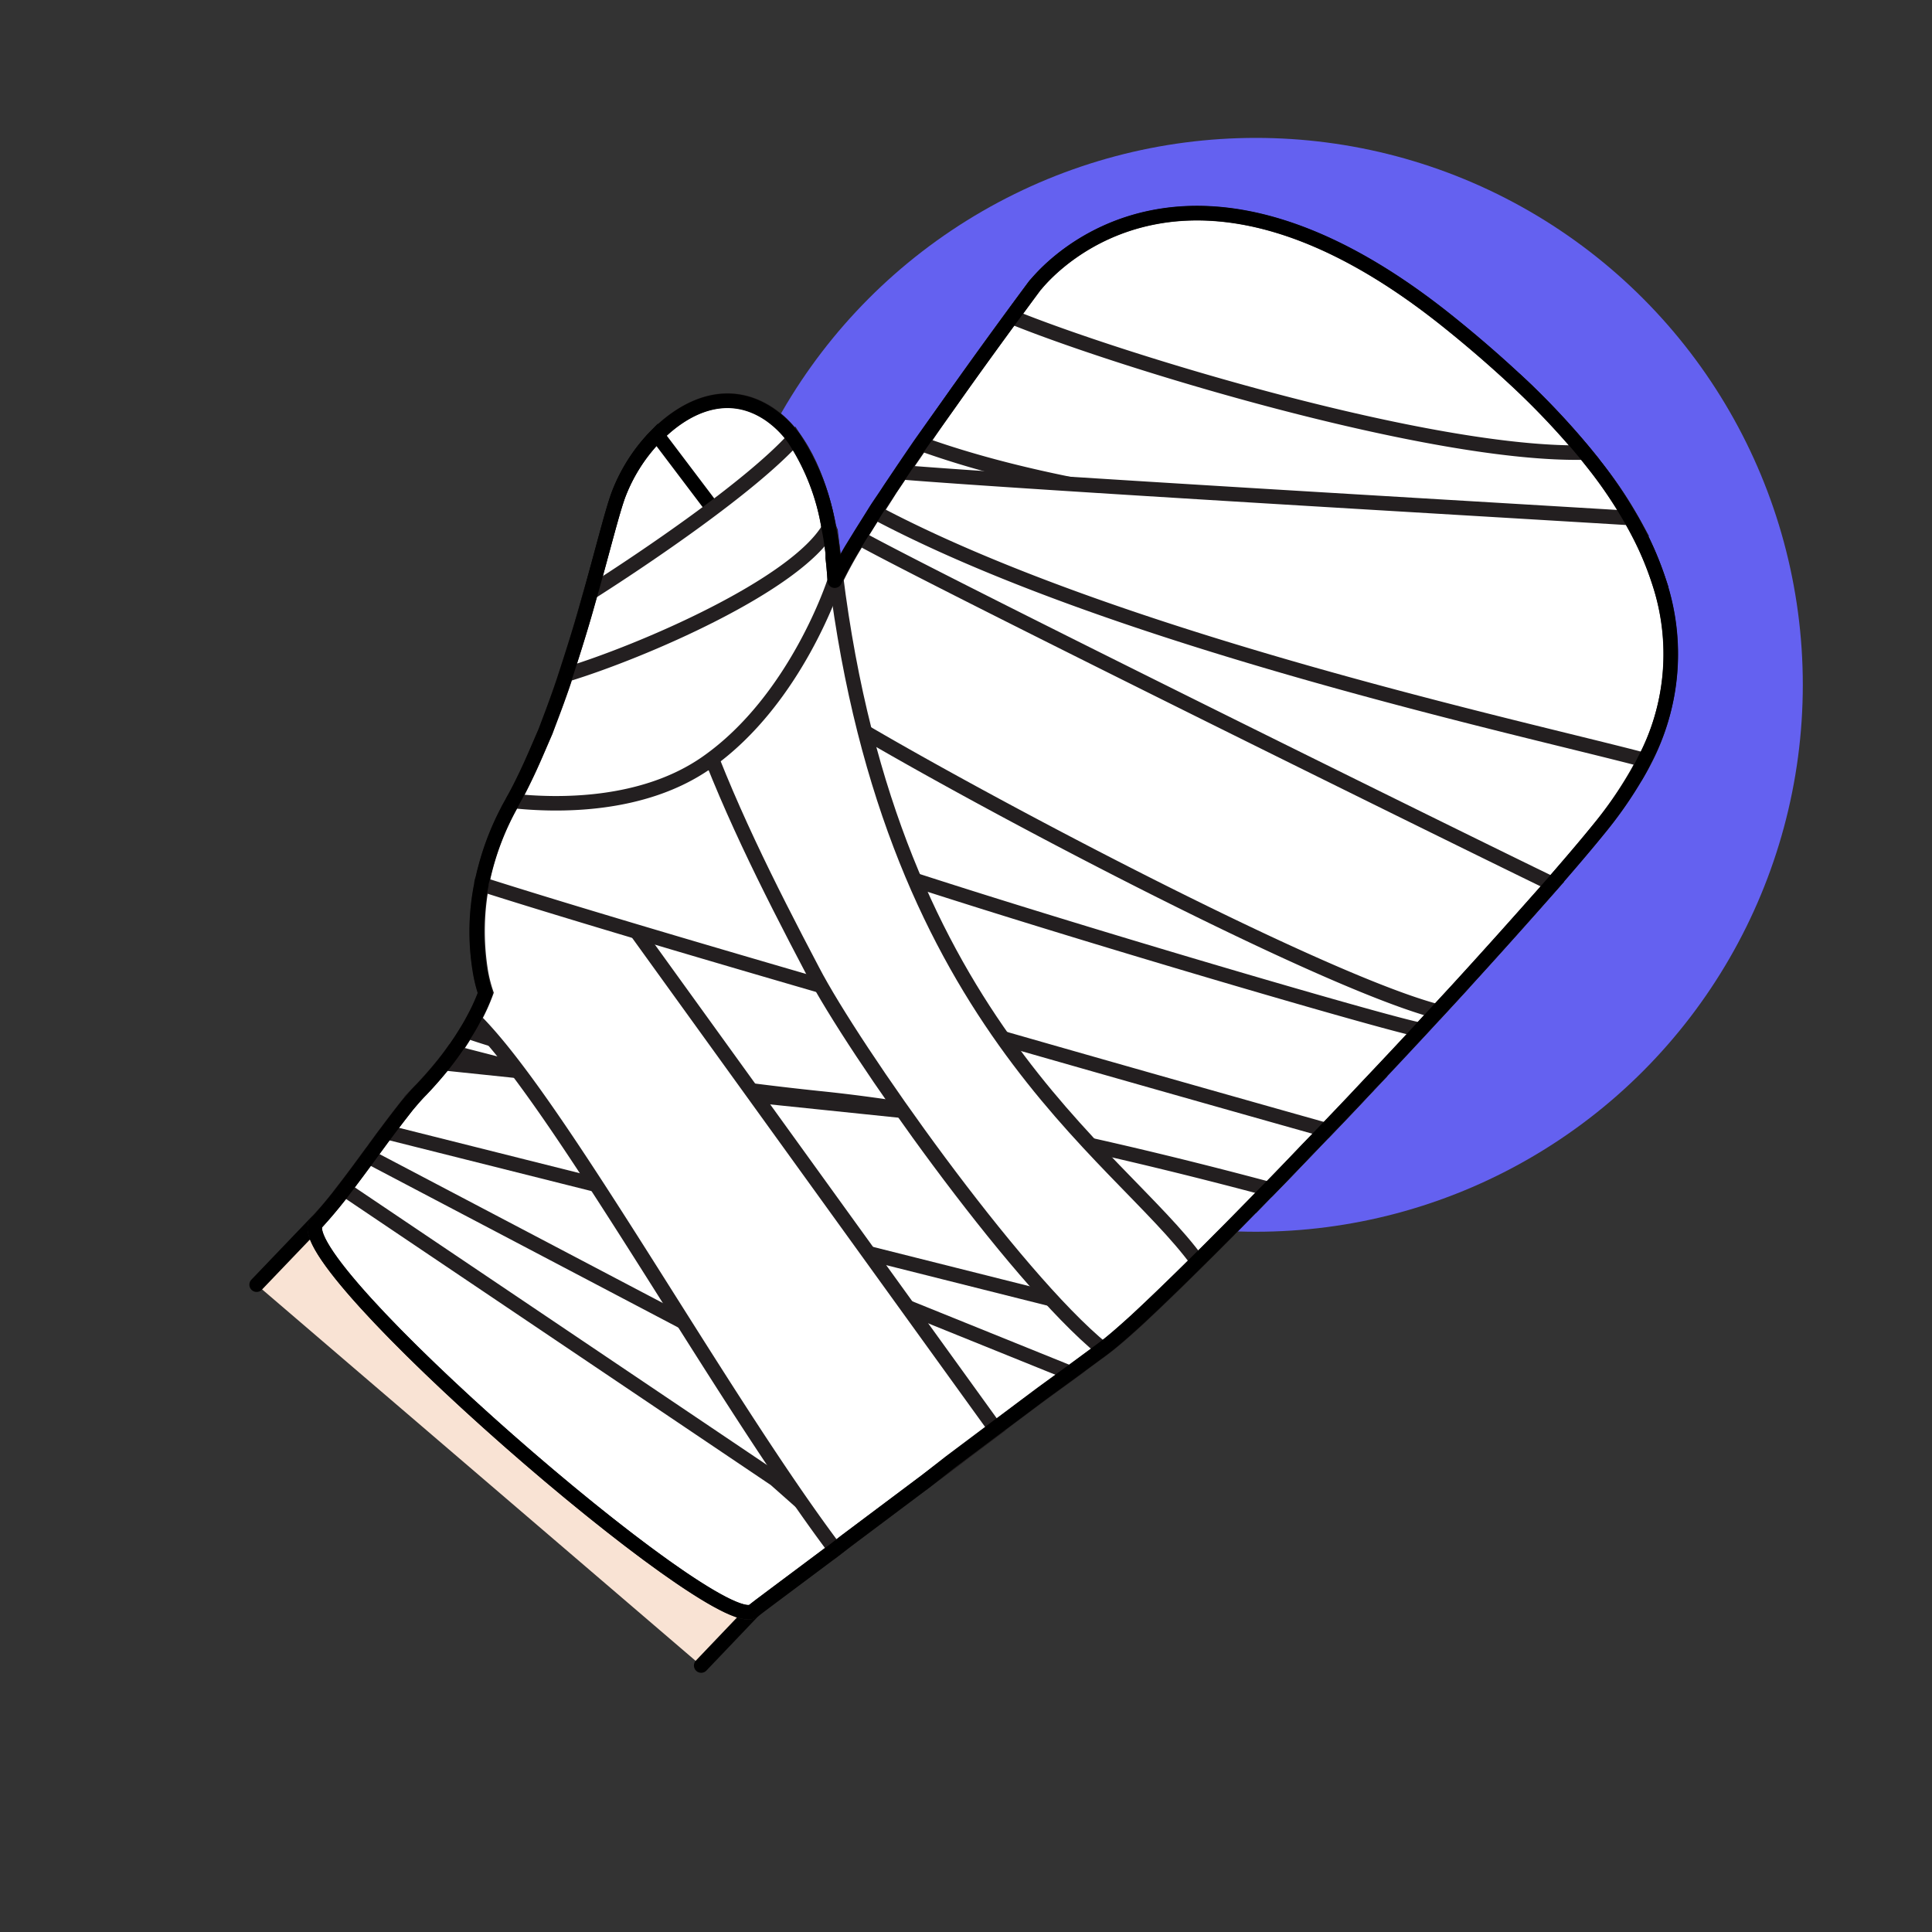 <?xml version="1.0" encoding="UTF-8"?> <svg xmlns="http://www.w3.org/2000/svg" id="Layer_1" data-name="Layer 1" viewBox="0 0 186.48 186.48"><rect x="0" y="0" width="186.48" height="186.48" fill="#333333" stroke="none"/> <defs> <style>.cls-1{fill:#6461f0;}.cls-2{fill:#f9e3d4;}.cls-3,.cls-4{fill:none;}.cls-3,.cls-4,.cls-6{stroke:#000;stroke-linecap:round;}.cls-3{stroke-linejoin:round;}.cls-3,.cls-4,.cls-5,.cls-6{stroke-width:1.4px;}.cls-4,.cls-5,.cls-6{stroke-miterlimit:10;}.cls-5,.cls-6{fill:#fff;}.cls-5{stroke:#231f20;}</style> </defs> <circle class="cls-1" cx="121.22" cy="66.1" r="52.79"></circle> <path class="cls-2" d="M24.77,124,71,75.7,99.23,34a8.2,8.2,0,0,1,15.46,5.08,7.85,7.85,0,0,1-1.19,2.8L89.66,74.5,117.1,42.31a8.16,8.16,0,0,1,13.23,9.57l-28.62,33.8,29.18-28.85a8.17,8.17,0,0,1,11.38,11.73L112.48,97.35l24-18.74a8.25,8.25,0,0,1,11.25,2.83c2.32,3.84-2.14,6-6,8.39l-34.06,29-40,41.93"></path> <path class="cls-3" d="M24.77,124,71,75.7,99.24,34a8.19,8.19,0,0,1,15.45,5.08,7.73,7.73,0,0,1-1.19,2.79L89.66,74.49l27.45-32.18a8.16,8.16,0,0,1,13.22,9.57l-28.62,33.8,29.18-28.85a8.17,8.17,0,0,1,11.38,11.73L112.49,97.35l24-18.74a8.25,8.25,0,0,1,11.25,2.83c2.32,3.84-2.14,6-6,8.39l-34.06,29-40,41.93"></path> <path class="cls-3" d="M103.26,87.46l-3.6-3.65"></path> <path class="cls-3" d="M91.61,76.22l-3.87-3.34"></path> <path class="cls-3" d="M114,99.73l-3.13-4"></path> <path class="cls-2" d="M53.34,94.71C51.55,88,51.5,78.94,58.69,69.48c0,0,5.35-7.3,4.39-13.39s.62-9.75,5.86-10c4.1-.17,17,12.06,5.17,30.83,0,0,15.63,8.37,8,25.35"></path> <path class="cls-4" d="M53.34,94.71C51.55,88,51.5,78.94,58.69,69.48c0,0,5.35-7.3,4.39-13.39s.62-9.75,5.86-10c4.1-.17,17,12.06,5.17,30.83,0,0,15.63,8.37,8,25.35"></path> <path class="cls-5" d="M160.15,56.18c-21.6,5.49-62.44-5.57-74.17-9,2-3,4.23-6.2,6.32-9.16,9.56,3.68,44.21,6.19,61.91,7.27A36,36,0,0,1,160.15,56.18Z"></path> <path class="cls-5" d="M158,51.06c-17,.08-48.75-.88-69.06-8.21C90,41.22,91.19,39.58,92.3,38c4-5.67,7.51-10.34,7.51-10.34a2.14,2.14,0,0,1,.2-.24c8.49,2.47,29.12,8,46.2,9.16a70.25,70.25,0,0,1,8,8.69A43.05,43.05,0,0,1,158,51.06Z"></path> <path class="cls-5" d="M152.93,43.68C138,44,107.85,34.75,97.67,30.59c1.31-1.8,2.14-2.91,2.14-2.91a2.14,2.14,0,0,1,.2-.24c1.71-2.07,14.92-16.25,39.65,3.52,2.4,1.92,4.58,3.81,6.55,5.64A75.65,75.65,0,0,1,152.93,43.68Z"></path> <path class="cls-5" d="M132.11,104.76c-3.82,4-7.65,8-11.17,11.63-22.37,0-61.69-.31-80.22-11.26a27.53,27.53,0,0,0,6.17-9.31,13.42,13.42,0,0,1-.55-2.29C61.36,96.59,113.22,106.73,132.11,104.76Z"></path> <path class="cls-5" d="M117.76,119.61c-3.15,3.16-5.93,5.87-8.07,7.85a41.89,41.89,0,0,1-3.37,2.86l-3,2.21-2.75,2L36.67,110.13l.64-.86c.69-.93,1.37-1.81,2-2.61.46-.55.91-1.07,1.37-1.53.82-.86,1.55-1.71,2.19-2.51.28-.36.55-.71.79-1.05L51,103.46C68.53,108,100,116,117.76,119.61Z"></path> <path class="cls-5" d="M103.33,132.53l-2.75,2-8.81,6.6L89.32,143,33.25,114.74c.8-1,1.57-2.08,2.32-3.11l1.1-1.5.64-.86c.69-.93,1.37-1.81,2-2.61l20.42,8.25h0Z"></path> <path class="cls-5" d="M91.77,141.17,89.32,143l-9.41,7.06L31.16,117.3c.72-.82,1.42-1.68,2.09-2.56s1.57-2.08,2.32-3.11Z"></path> <path class="cls-5" d="M125.93,111.24c-1.7,1.78-3.38,3.51-5,5.15-1.09,1.11-2.15,2.2-3.18,3.22-3.15,3.16-5.93,5.87-8.07,7.85L59.78,114.92h0l-22.46-5.64c.69-.93,1.37-1.81,2-2.61.46-.55.91-1.07,1.37-1.53.82-.86,1.55-1.71,2.19-2.51l8.05.84Z"></path> <path class="cls-5" d="M81.61,148.79l-1.7,1.28c-4,3-7,5.22-7.23,5.43C69.18,158,27.26,121.59,30.57,118l.59-.66c.72-.82,1.42-1.68,2.09-2.56l41.57,28Z"></path> <path class="cls-5" d="M131.47,105.44c-1.85,2-3.71,3.91-5.54,5.8-1.15,1.21-2.3,2.4-3.41,3.54C110.43,111.55,93.21,107.44,79,106c-16.3-1.71-27.46-4.22-33.94-6.48.24-.39.45-.75.63-1.1a18.43,18.43,0,0,0,1.17-2.56,13.42,13.42,0,0,1-.55-2.29,23.06,23.06,0,0,1,.31-8.85C60.12,86,108,91.16,122.74,100.55A76.24,76.24,0,0,0,131.47,105.44Z"></path> <path class="cls-5" d="M96.09,137.93l-4.32,3.24L89.32,143l-7.71,5.78-1,.78c-11.2-14.88-26.69-43.14-34.86-51.19a18.43,18.43,0,0,0,1.17-2.56,13.42,13.42,0,0,1-.55-2.29,24.58,24.58,0,0,1,3.1-16.07c.43-.76.84-1.57,1.24-2.4Z"></path> <path class="cls-5" d="M140.66,95.57c-2.75,3-5.64,6.12-8.55,9.19l-.64.68c-1.15,1.23-2.31,2.44-3.46,3.64-15.1-4.25-62.25-17.59-81.51-23.73,0-.22.09-.45.15-.67a26.27,26.27,0,0,1,2.79-7.22c.43-.76.84-1.57,1.24-2.4.7-1.43,1.35-3,2-4.49,15,2.5,52.18,11,62.36,14.54C122.18,87.61,132.94,92.19,140.66,95.57Z"></path> <path class="cls-5" d="M158,74.74c-5,.37-61.51-18.31-75.05-22.81.87-1.44,1.91-3,3-4.75l1.07-1.59C100.17,46.65,141,49,157.36,50c.22.37.42.73.61,1.09a30.56,30.56,0,0,1,2.18,5.12A22.31,22.31,0,0,1,158,74.74Z"></path> <path class="cls-5" d="M154.34,80c-3.08,3.79-8.05,9.41-13.68,15.54l-3.56,3.86C133.65,98.88,78.37,82.56,75,80.09c-1.76-1.29,4.14-23.89,5.39-26.73.21,1.6.24,2.66.24,2.66a39.54,39.54,0,0,1,2.28-4.09c.48-.78,1-1.62,1.55-2.49,23.22,12.34,62.59,20.83,74.23,23.91-.22.47-.47.93-.73,1.39A39.05,39.05,0,0,1,154.34,80Z"></path> <path class="cls-5" d="M149.85,85.33c-2.65,3-5.8,6.54-9.19,10.24l-1.9,2.06c-14.07-3.7-60.85-29.33-61.57-31.1-.58-1.41,1.69-8.72,3.28-12.74.16,1.36.19,2.23.19,2.23a39.54,39.54,0,0,1,2.28-4.09l0,0C91.11,56.44,142.42,81.75,149.85,85.33Z"></path> <path class="cls-5" d="M115.59,121.77c-2.26,2.24-4.27,4.18-5.9,5.69-1.36,1.24-2.46,2.19-3.25,2.77-8.64-7.06-24.09-29-28-36.53C69.8,77.28,61.78,60.58,63.07,42.32c3-3.19,7.18-5.07,11.21-2.37,3.44,2.32,5,7.22,5.76,11,.18.89.3,1.71.38,2.41C85.33,98.36,107.88,111.14,115.59,121.77Z"></path> <path class="cls-6" d="M72.73,54.28,61.64,61.42l-5.25-2c.22-.75.42-1.49.63-2.21,1.21-4.32,2.09-7.87,2.68-9.47a16.5,16.5,0,0,1,3.37-5.41l.35-.36Z"></path> <path class="cls-5" d="M65.55,67.17a51.74,51.74,0,0,1-11.82.51C55,64.08,56.12,60.43,57,57.2,62.32,53.82,72.41,47,76.67,42.31A22.1,22.1,0,0,1,80,51C80.64,56.37,75.67,64.45,65.55,67.17Z"></path> <path class="cls-5" d="M68.24,73.59c-6.18,4.34-14.48,4.18-18.73,3.72.41-.71.79-1.46,1.17-2.25.7-1.43,1.35-3,2-4.49.37-1,.73-1.92,1.08-2.89s.61-1.7.88-2.56C62,62.88,76.75,56.51,80,51c.18.89.3,1.71.38,2.41,0,.15,0,.3,0,.43.14,1.22.18,2.06.19,2.21a0,0,0,0,1,0,0S76.91,67.51,68.24,73.59Z"></path> <path class="cls-3" d="M154.34,80c-1.22,1.51-2.75,3.3-4.49,5.3-2.65,3-5.8,6.54-9.19,10.24l-1.9,2.06-1.66,1.8c-1.64,1.77-3.32,3.56-5,5.33l-.64.68c-1.15,1.23-2.31,2.44-3.46,3.64-.69.73-1.4,1.45-2.08,2.16-1.15,1.21-2.3,2.4-3.41,3.54-.54.54-1.06,1.08-1.58,1.61-1.09,1.11-2.15,2.2-3.18,3.22-.74.75-1.47,1.48-2.17,2.16-2.26,2.24-4.27,4.18-5.9,5.69-1.36,1.24-2.46,2.19-3.25,2.77l-.12.09-3,2.21-2.75,2-4.49,3.36-4.32,3.24L89.32,143l-7.71,5.78-1,.78-.67.5c-4,3-7,5.22-7.23,5.43C69.18,158,27.26,121.59,30.57,118l.59-.66c.72-.82,1.42-1.68,2.09-2.56s1.57-2.08,2.32-3.11l1.1-1.5c.21-.29.42-.58.64-.86.69-.93,1.37-1.81,2-2.61.46-.55.91-1.07,1.37-1.53.82-.86,1.55-1.71,2.19-2.51.28-.36.55-.71.79-1.05.54-.75,1-1.45,1.39-2.09.24-.39.45-.75.63-1.1a18.43,18.43,0,0,0,1.17-2.56,13.42,13.42,0,0,1-.55-2.29,23,23,0,0,1,.16-8.18c0-.22.09-.45.15-.67a26.27,26.27,0,0,1,2.79-7.22.69.69,0,0,0,.07-.15c.41-.71.79-1.46,1.17-2.25.7-1.43,1.35-3,2-4.49.37-1,.73-1.92,1.08-2.89s.61-1.7.88-2.56c.65-2,1.24-3.87,1.78-5.71.22-.75.42-1.49.63-2.21,1.21-4.32,2.09-7.87,2.68-9.47a16.5,16.5,0,0,1,3.37-5.41l.35-.36c3-3,7-4.61,10.86-2a9.73,9.73,0,0,1,2.39,2.36A22.1,22.1,0,0,1,80,51c.18.89.3,1.71.38,2.41,0,.15,0,.3,0,.43.14,1.22.18,2.06.19,2.21a0,0,0,0,1,0,0c.37-.8.9-1.79,1.56-2.92l.72-1.17,0,0c.47-.77,1-1.59,1.53-2.45s1-1.49,1.49-2.26l1.07-1.59c.6-.9,1.23-1.82,1.86-2.74C90,41.22,91.19,39.58,92.3,38c2.07-2.91,4-5.56,5.37-7.43s2.14-2.91,2.14-2.91a2.14,2.14,0,0,1,.2-.24c1.71-2.07,14.92-16.25,39.65,3.52,2.4,1.92,4.58,3.81,6.55,5.64a75.65,75.65,0,0,1,6.72,7.08c.44.54.87,1.08,1.28,1.61A44.68,44.68,0,0,1,157.36,50c.22.37.42.73.61,1.09a30.56,30.56,0,0,1,2.18,5.12,21.89,21.89,0,0,1-1.43,17.17c-.22.47-.47.93-.73,1.39A39.05,39.05,0,0,1,154.34,80Z"></path> </svg> 